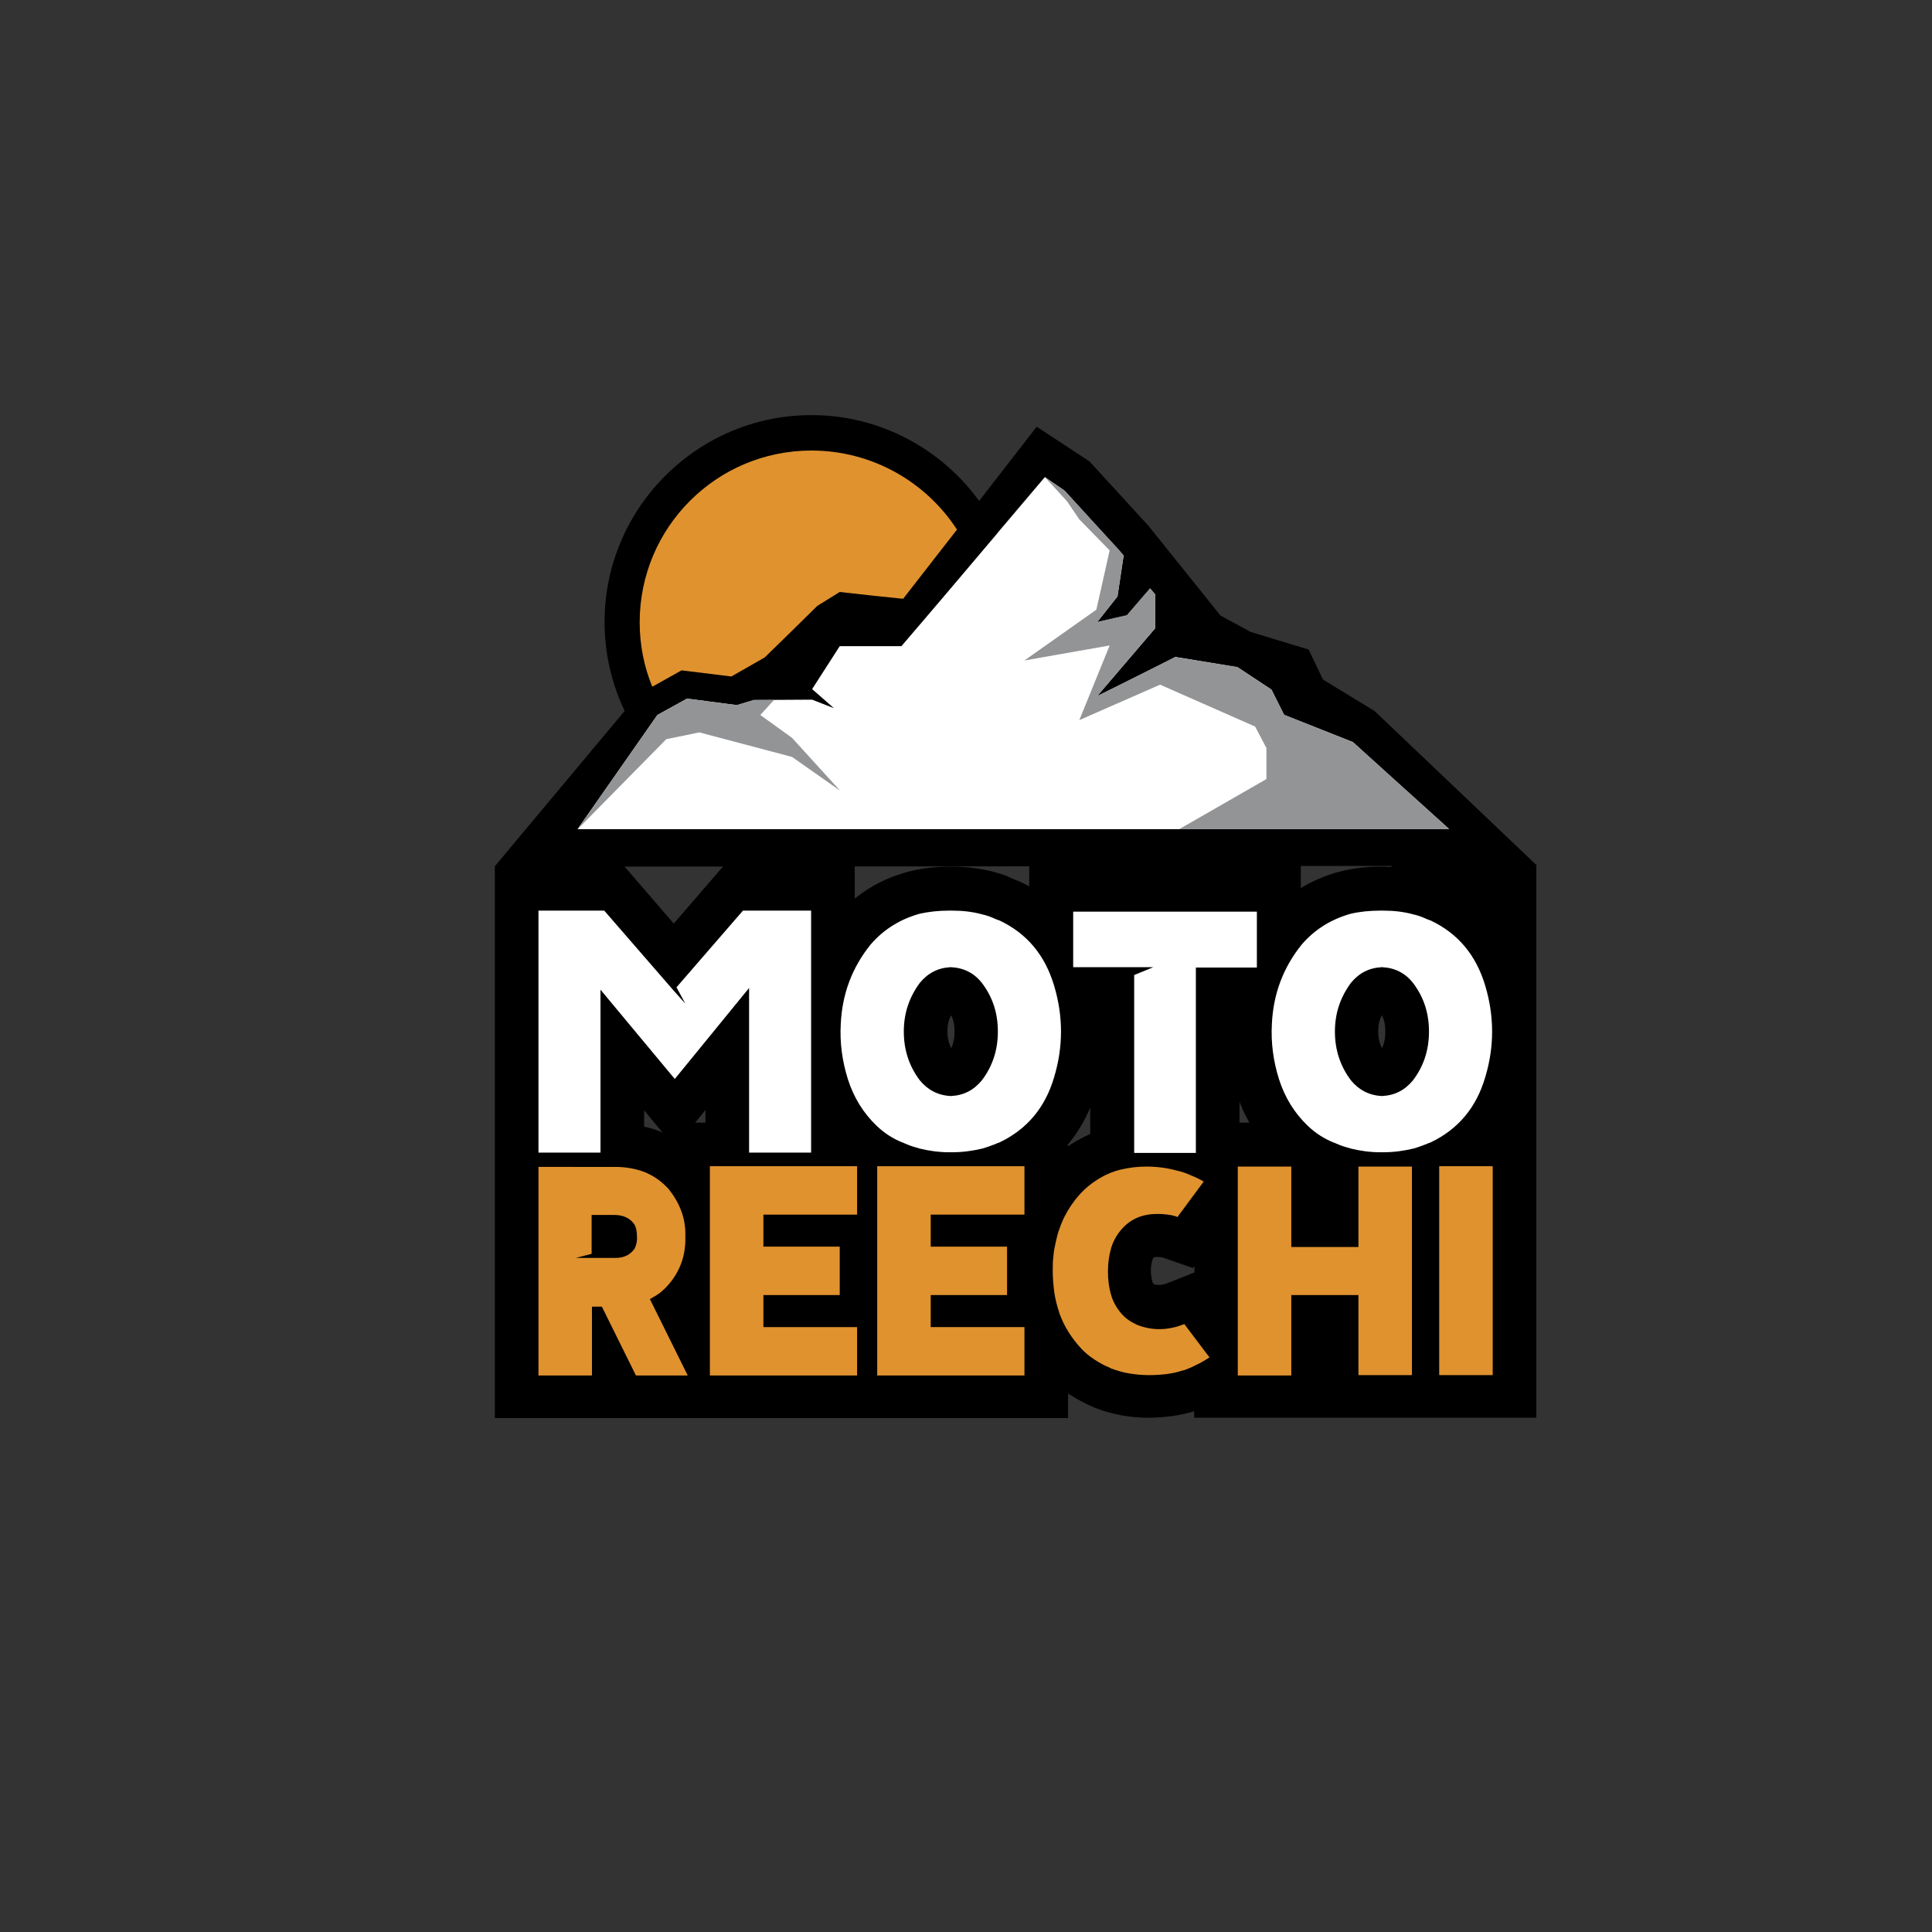 <?xml version="1.0" encoding="utf-8"?>
<!-- Generator: Adobe Illustrator 23.0.3, SVG Export Plug-In . SVG Version: 6.00 Build 0)  -->
<svg version="1.1" id="Capa_1" xmlns="http://www.w3.org/2000/svg" xmlns:xlink="http://www.w3.org/1999/xlink" x="0px" y="0px"
	 viewBox="0 0 566.9 566.9" style="enable-background:new 0 0 566.9 566.9;" xml:space="preserve">
<rect x="0" y="0" width="566.9" height="566.9" fill="#333333" stroke="none"/>
<style type="text/css">
	.st0{fill:#FFFFFF;}
	.st1{fill:#929496;}
	.st2{fill:#E0922E;}
</style>
<path d="M403.3,208.6l-15.1-9.2l-4.2-8.8l-17.1-5.2l-8.8-4.8L337,154.3l-17.3-18.9l-15.5-10.2l-16.9,21.8
	c-11-15.2-29-25.2-49.2-25.2c-33.4,0-60.7,27.2-60.7,60.7c0,9.3,2.1,18.2,5.9,26.1l-38.2,45.7l156.9-0.1v5.9c-1-0.6-2.1-1.1-3.2-1.6
	l-0.3-0.1c-0.3-0.1-0.5-0.2-0.7-0.3l-0.5-0.2c-0.5-0.2-0.9-0.4-1.4-0.6l-0.1-0.1c-1.5-0.6-2.9-1-4.3-1.4c-3.9-1-7.9-1.5-11.9-1.5
	h-1.2c-4.1,0-8.1,0.5-12,1.5c-5.9,1.6-11.1,4.2-15.6,7.9v-9.5h-38.6l-14.5,16.8l-14.5-16.8h-38v161.9h168.2v-7.2
	c0.2,0.2,0.4,0.3,0.7,0.4c2,1.3,4,2.4,6.1,3.3l1.1,0.5c2.6,1,5.1,1.7,7.8,2.2c2.7,0.5,5.4,0.7,8.1,0.7c2.2,0,4.4-0.2,6.8-0.5
	c2.2-0.3,4.4-0.8,6.4-1.4v1.9h100.4v-86.9l0-26.6c0-0.1,0-0.2,0-0.3l0-48.4L403.3,208.6z M193.7,332c-1.5-0.6-3.1-1.1-4.7-1.4v-4.8
	l5.4,6.5C194.2,332.2,194,332.1,193.7,332z M207,329.4h-3l3-3.7V329.4z M279.1,307.6c-0.7-1.5-1.1-3.1-1.1-4.9
	c0-1.8,0.3-3.4,1.1-4.8c0.7,1.4,1,3,1,4.8C280.1,304.5,279.8,306.1,279.1,307.6z M169.3,243.5l19.2-27.4l4.4-6.3l8.7-4.8l5.1,0.6
	l9.5,1.2l5-1.5l17-0.1l6.5,2.4l-6.5-5.6l8.1-12.6h18.1l42.1-49.4l5.7,3.8l17.3,19l0,0l-1.8,12l-5.9,7.6l8.8-2l6.8-7.9l1.5,1.8v9.8
	c0,0-19.7,20.7-17.1,20c2.6-0.7,23-11.4,23-11.4l17.6,2.8l0.1,0l0.7,0.2l9.8,6.5l3.7,7.4l20.2,8l28.2,25.4H169.5L169.3,243.5z
	 M320,332.7c-1.6,0.7-3.1,1.5-4.5,2.3c-0.7,0.4-1.5,0.9-2.2,1.4v-0.5c2.7-3.2,4.9-6.9,6.6-10.9V332.7z M350.4,373.4l-7.8,3.1
	c-0.5,0.2-0.8,0.3-1.3,0.4c-1.1,0.2-1.9,0.2-2.8-0.1c-0.1-0.2-0.2-0.4-0.3-0.5c-0.3-1.1-0.5-2.2-0.5-3.4c0-1.1,0.1-2.2,0.5-3.3
	c0.1-0.3,0.3-0.6,0.4-0.7c0,0,0,0,0,0c0.6-0.1,1.3-0.1,2.1,0c0.1,0,0.3,0.1,0.5,0.1l8.9,3.1l0.4-0.6V373.4z M363.7,329.4v-6.1
	c0.8,2.1,1.8,4.2,2.9,6.1H363.7z M405.5,307.6c-0.7-1.5-1.1-3.1-1.1-4.9c0-1.8,0.3-3.4,1.1-4.8c0.7,1.4,1,3,1,4.8
	C406.5,304.5,406.2,306.1,405.5,307.6z M408.1,254.4c-0.7,0-1.4-0.1-2-0.1h-1.2c-4.1,0-8.1,0.5-12,1.5c-4,1.1-7.8,2.7-11.2,4.8v-6.5
	l26.8,0L408.1,254.4z"/>
<path d="M187.8,216.5c10.9,16.1,29.4,26.8,50.3,26.8c33.4,0,60.7-27.2,60.7-60.7c0-9.4-2.1-18.3-6-26.3"/>
<polygon class="st0" points="169.5,243.3 192.9,209.8 201.6,205 216.2,206.9 221.2,205.4 238.3,205.3 244.7,207.8 238.3,202.2 
	246.4,189.6 264.5,189.6 271,182 277.9,173.9 306.6,140 312.4,144 329.7,163 327.9,175 321.9,182.6 330.7,180.6 337.5,172.7 
	339,174.5 339,184.3 321.9,204.3 344.9,192.8 363.1,195.8 373.1,202.4 376.8,209.8 397,217.8 408.8,228.5 425.2,243.3 "/>
<polygon class="st1" points="169.3,243.5 195.5,216.9 205.2,214.9 232.4,222.1 246.5,232 232.4,216.5 223.1,209.8 227.1,205.4 
	221.2,205.4 216.2,206.9 201.6,205 192.9,209.8 "/>
<polygon class="st1" points="313.1,147.1 316.7,152.4 325.6,161.5 321.7,178.9 300.6,193.8 325.6,189.4 316.7,211.3 340.4,200.9 
	368.3,213.2 371.6,219.5 371.6,228.6 346,243.3 425.2,243.3 397,217.8 376.8,209.8 373.1,202.4 363.1,195.8 344.9,192.8 
	321.9,204.3 339,184.3 339,174.5 337.5,172.7 330.7,180.6 321.9,182.6 327.9,175 329.7,163 328.4,161.4 312.4,144 306.6,140 "/>
<g>
	<path class="st2" d="M208.3,342.2h43.2v14.2H224v9.4h22.4V380H224v9.4h27.5v14.2h-43.2V342.2z"/>
	<path class="st2" d="M257.4,342.2h43.2v14.2h-27.5v9.4h22.4V380h-22.4v9.4h27.5v14.2h-43.2V342.2z"/>
	<path class="st2" d="M351,400.5c-1.1,0.6-2.3,1.1-3.4,1.5l-0.8,0.2c-1.5,0.5-3,0.8-4.6,1c-1.7,0.2-3.4,0.3-5.1,0.3
		c-1.9,0-3.9-0.2-5.8-0.5c-1.9-0.3-3.7-0.9-5.4-1.5l-0.3-0.2c-1.6-0.6-3.1-1.5-4.5-2.4c-1.5-1-2.9-2.1-4.1-3.5l0,0h0
		c-1.3-1.4-2.5-3-3.5-4.6c-1.1-1.7-1.9-3.5-2.6-5.3l-0.1-0.4c-0.6-1.8-1.1-3.7-1.4-5.6c-0.3-2.2-0.5-4.4-0.5-6.5c0-1.5,0-3,0.2-4.4
		c0.1-1.5,0.4-2.9,0.7-4.2c0.3-1.3,0.6-2.7,1.1-3.9c0.4-1.2,0.9-2.4,1.5-3.6c1.2-2.3,2.6-4.4,4.3-6.3c1.6-1.8,3.4-3.3,5.5-4.6
		c2.1-1.3,4.2-2.2,6.6-2.8c2.5-0.6,5-0.9,7.6-0.9c1.5,0,3,0.1,4.6,0.3c1.5,0.2,2.9,0.5,4.4,0.9c1.4,0.3,2.8,0.8,4.1,1.4
		c1.3,0.5,2.5,1.1,3.7,1.8l-7.7,10.4c-0.7-0.3-1.5-0.5-2.2-0.6c-1.2-0.2-2.5-0.3-3.7-0.3c-2,0-4,0.3-5.9,1.1
		c-1.8,0.8-3.3,1.9-4.6,3.4c-1.4,1.6-2.4,3.4-3,5.3c-0.7,2.4-1,4.7-1,7.1s0.3,4.8,1,7.1c0.6,2,1.7,3.8,3,5.3
		c1.3,1.5,2.9,2.5,4.7,3.3c2.1,0.8,4.2,1.2,6.3,1.2c1.2,0,2.5-0.1,3.8-0.4c1.2-0.2,2.3-0.6,3.4-1l0.2-0.1l7.4,9.8
		C353.6,399.1,352.4,399.9,351,400.5z"/>
	<path class="st2" d="M414.3,403.5h-15.7V380h-19.7v23.6h-15.7v-61.3h15.7v23.6h19.7v-23.6h15.7V403.5z"/>
	<path class="st2" d="M422.3,342.2H438v61.3h-15.7V342.2z"/>
	<path class="st2" d="M190.7,381.2l1-0.6c1.7-0.9,3.2-2.2,4.5-3.7c1-1.2,1.9-2.4,2.6-3.8c1.5-2.8,2.2-5.7,2.3-8.8l0-0.2v-0.1
		c0-0.1,0-0.2,0-0.3V362c0-4.7-1.7-9.1-4.9-13.1c-2.1-2.3-4.4-3.9-7.1-5c-2.7-1-5.5-1.5-8.5-1.5H158v61.2h15.7v-20.2h2.9l10,20.2
		h15.2L190.7,381.2z M186.2,366.4c-1.2,1.7-3,2.7-5.5,2.7h-0.2c-0.1,0-0.3,0-0.5,0h-0.2h-0.1h0h-6.1h-4.6l4.6-1.2v-11.4h6.4
		c0.1,0,0.1,0,0.2,0c2.7,0,4.6,0.9,5.9,2.7c0.6,1,0.8,2.2,0.8,3.7C187,364.2,186.7,365.4,186.2,366.4z"/>
</g>
<g>
	<path class="st0" d="M278.4,267.2c0.2,0,0.4,0,0.5,0h0h0c0.1,0,0.3,0,0.5,0c2.9,0,5.9,0.3,8.8,1.1c1.4,0.3,2.7,0.8,4,1.4l0,0h0
		c0.3,0.1,0.7,0.3,1.1,0.4c8,3.8,13.3,10.1,16,19.1c2.7,9,2.7,18,0,26.9c-2.6,8.9-8,15.3-16,19.1c-0.2,0.1-0.3,0.1-0.5,0.2
		c-0.2,0-0.3,0.1-0.5,0.2h0l0,0c-1.3,0.5-2.6,1-4,1.4c-2.9,0.7-5.9,1.1-8.8,1.1c-0.2,0-0.4,0-0.5,0h0h0c-0.1,0-0.3,0-0.5,0
		c-2.9,0-5.9-0.4-8.7-1.1c-1.4-0.4-2.8-0.8-4.1-1.4l0,0h0c-0.2-0.1-0.5-0.2-0.7-0.3c-0.1,0-0.2-0.1-0.3-0.1
		c-2.7-1.1-5.2-2.7-7.4-4.8c-4-3.8-6.8-8.4-8.5-13.7c-1.7-5.4-2.4-10.8-2.1-16.2c0.4-8.8,3.3-16.6,8.8-23.4c3.9-4.5,8.7-7.4,14.4-9
		C272.6,267.5,275.5,267.2,278.4,267.2z M279,321.6h0.1c3.7-0.2,6.6-1.7,9-4.6c3.2-4.2,4.7-9,4.7-14.3c0-5.4-1.5-10.1-4.7-14.3
		c-2.3-2.9-5.3-4.4-9-4.6H279h-0.1c-3.7,0.2-6.6,1.7-9,4.6c-3.1,4.2-4.7,8.9-4.7,14.3c0,5.4,1.6,10.2,4.7,14.3
		c2.3,2.8,5.3,4.4,9,4.6H279z"/>
	<path class="st0" d="M404.9,267.2c0.2,0,0.4,0,0.5,0h0h0c0.1,0,0.3,0,0.5,0c2.9,0,5.9,0.3,8.8,1.1c1.4,0.3,2.7,0.8,4,1.4l0,0h0
		c0.3,0.1,0.7,0.3,1.1,0.4c8,3.8,13.3,10.1,16,19.1c2.7,9,2.7,18,0,26.9c-2.6,8.9-8,15.3-16,19.1c-0.2,0.1-0.3,0.1-0.5,0.2
		c-0.2,0-0.3,0.1-0.5,0.2h0l0,0c-1.3,0.5-2.6,1-4,1.4c-2.9,0.7-5.9,1.1-8.8,1.1c-0.2,0-0.4,0-0.5,0h0h0c-0.1,0-0.3,0-0.5,0
		c-2.9,0-5.9-0.4-8.7-1.1c-1.4-0.4-2.8-0.8-4.1-1.4l0,0h0c-0.2-0.1-0.5-0.2-0.7-0.3c-0.1,0-0.2-0.1-0.3-0.1
		c-2.7-1.1-5.2-2.7-7.4-4.8c-4-3.8-6.8-8.4-8.5-13.7c-1.7-5.4-2.4-10.8-2.1-16.2c0.4-8.8,3.3-16.6,8.8-23.4c3.9-4.5,8.7-7.4,14.4-9
		C399,267.5,402,267.2,404.9,267.2z M405.5,321.6h0.1c3.7-0.2,6.6-1.7,9-4.6c3.2-4.2,4.7-9,4.7-14.3c0-5.4-1.5-10.1-4.7-14.3
		c-2.3-2.9-5.3-4.4-9-4.6h-0.1h-0.1c-3.7,0.2-6.6,1.7-9,4.6c-3.1,4.2-4.7,8.9-4.7,14.3c0,5.4,1.6,10.2,4.7,14.3
		c2.3,2.8,5.3,4.4,9,4.6H405.5z"/>
	<path class="st0" d="M314.9,267.4v16.4h17.9h5.6c0,0-2.7,1.1-5.6,2.3v52.2h18.1v-54.4h17.9v-16.4H314.9z"/>
	<polygon class="st0" points="218,267.2 198.5,289.7 201.1,294.5 197.7,290.7 177.3,267.2 158,267.2 158,338.2 176.2,338.2 
		176.2,290.4 198,316.6 219.8,289.9 219.8,338.2 238,338.2 238,267.2 	"/>
</g>
<path class="st2" d="M238.1,132.2c-27.9,0-50.4,22.6-50.4,50.4c0,6.7,1.3,13.1,3.7,18.9l8.6-4.8l14.6,1.8l9.8-5.6l8.8-8.6l6.6-6.5
	l6.6-4.1l9.9,1.1l8.7,0.9l15.8-20.3C271.8,141.5,256,132.2,238.1,132.2z"/>
</svg>
